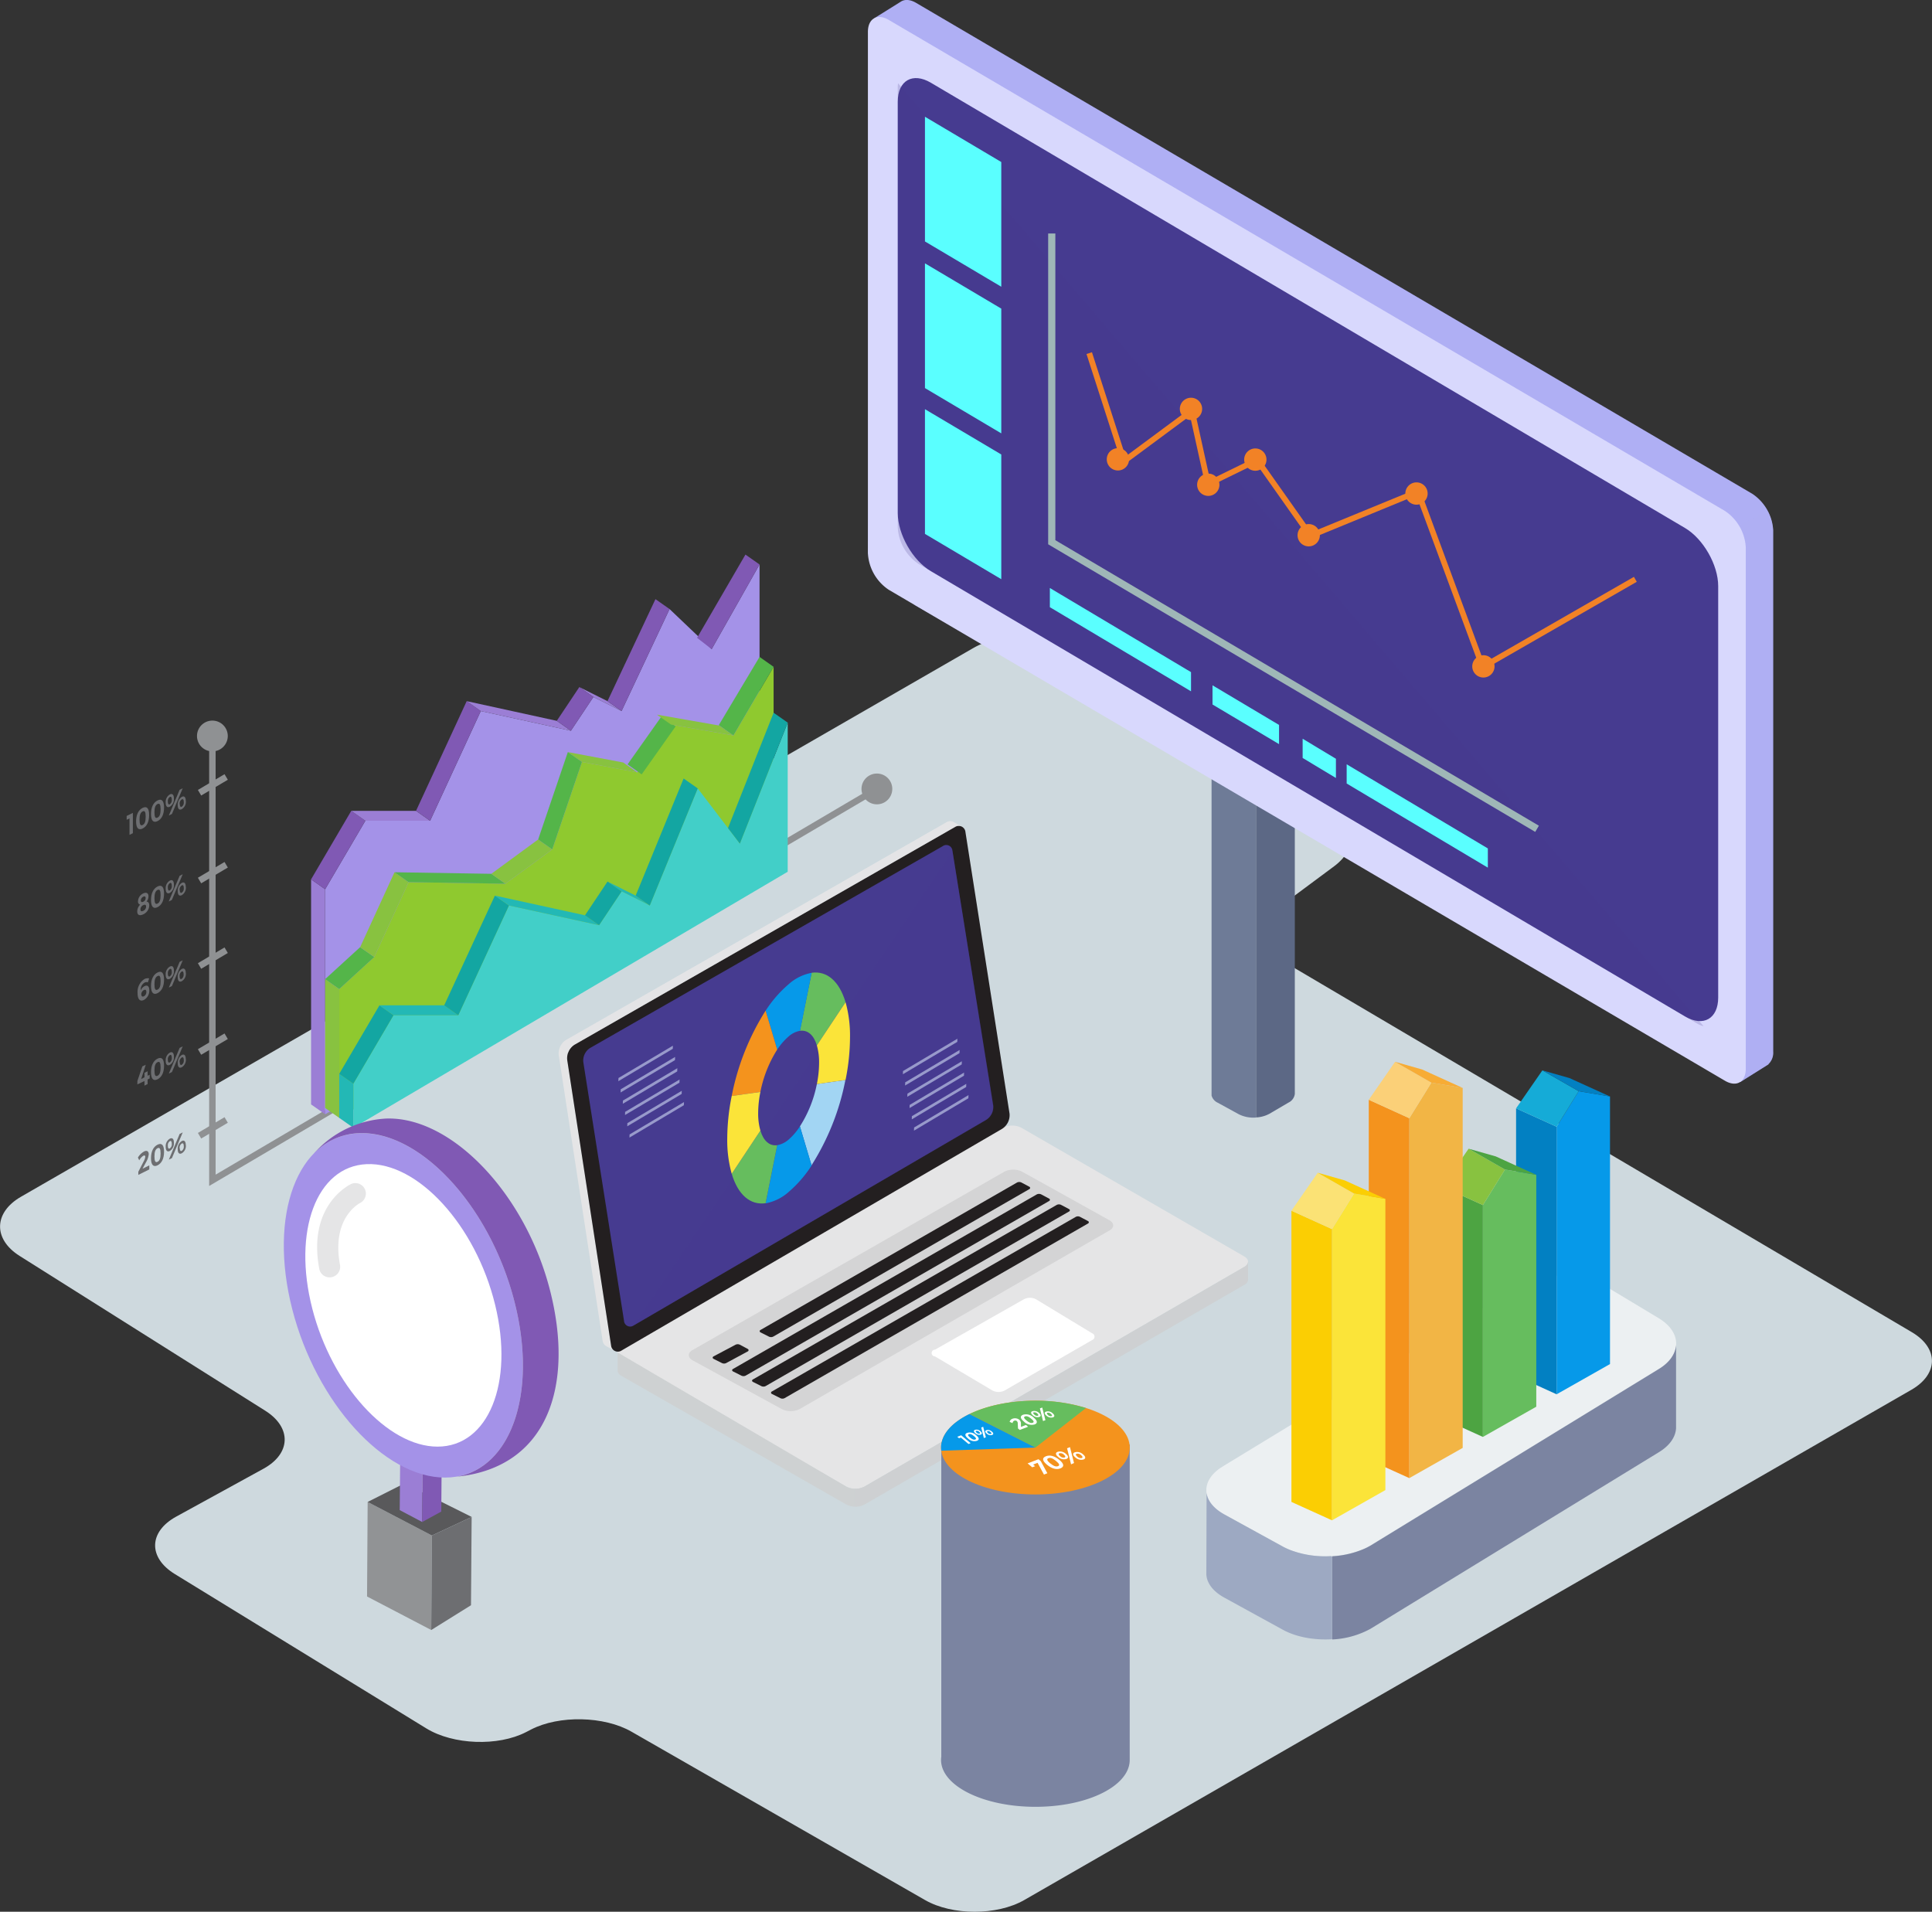 <svg viewBox="0 0 570 564" xmlns="http://www.w3.org/2000/svg"><rect x="0" y="0" width="570" height="564" fill="#333333" stroke="none"/><defs><style>.cls-1{isolation:isolate;}.cls-2{fill:#ced9de;}.cls-19,.cls-2,.cls-22,.cls-31,.cls-32,.cls-33{mix-blend-mode:multiply;}.cls-24,.cls-3{fill:none;stroke-miterlimit:10;}.cls-3{stroke:#8f9193;stroke-width:1.91px;}.cls-4{fill:#8f9193;}.cls-5{fill:#9b7ed5;}.cls-6{fill:#a492e8;}.cls-7{fill:#8059b4;}.cls-8{fill:#88c240;}.cls-9{fill:#8fc92f;}.cls-10{fill:#54b549;}.cls-11{fill:#23b8b5;}.cls-12{fill:#42cfc8;}.cls-13{fill:#13a6a2;}.cls-14{fill:#6d6e71;}.cls-15{fill:#bacde0;}.cls-16{fill:#6e7b97;}.cls-17{fill:#5c6885;}.cls-18,.cls-19{fill:#afaff4;}.cls-19,.cls-31,.cls-32{opacity:0.4;}.cls-20{fill:#d8d8fd;}.cls-21,.cls-22,.cls-33{fill:#463b90;}.cls-22{opacity:0.2;}.cls-23{fill:#5affff;}.cls-24{stroke:#9fb7b7;stroke-width:2.12px;}.cls-25{fill:#f28226;}.cls-26,.cls-32{fill:#e5e5e6;}.cls-27{fill:#d4d4d5;}.cls-28{fill:#231f20;}.cls-29{fill:#fff;}.cls-30,.cls-31{fill:#ced1d2;}.cls-33{opacity:0.3;}.cls-34{fill:#66bd5e;}.cls-35{fill:#a2d5f3;}.cls-36{fill:#fbe439;}.cls-37{fill:#0699e9;}.cls-38{fill:#f4931d;}.cls-39{fill:#989acb;}.cls-40{fill:#7b84a1;}.cls-41{fill:#ecf0f2;}.cls-42{fill:#9da9c2;}.cls-43{fill:#0280c2;}.cls-44{fill:#15abd7;}.cls-45{fill:#4da442;}.cls-46{fill:#f2b545;}.cls-47{fill:#fbd078;}.cls-48{fill:#f7ac35;}.cls-49{fill:#fbce03;}.cls-50{fill:#fbe275;}.cls-51{fill:#919395;}.cls-52{fill:#59595b;}.cls-53{fill:#a80a2f;}</style></defs><g class="cls-1"><g id="Layer_2"><g id="all"><g id="main_Exploratory_Data_Analysis"><path d="M52,447.42c-8.15,4.47-8.33,12.09-.42,16.95l74.22,45.55c7.92,4.85,21.15,5.34,29.4,1.08l1.47-.76c8.25-4.27,21.59-4,29.65.64l86.59,49.66c8.05,4.62,21.23,4.61,29.28,0L563.94,410c8-4.63,8.09-12.28.09-17L380.46,284.72c-8-4.72-8.44-13.11-1-18.65l14.14-10.5c7.45-5.54,7-14-.95-18.71l-76.33-45.48c-8-4.76-21.09-4.86-29.13-.22L6.14,353.09c-8,4.64-8.2,12.48-.35,17.43l72.46,45.66c7.85,4.95,7.62,12.65-.52,17.12Z" class="cls-2"></path><polyline points="62.66 214.08 62.66 348.21 258.72 232.74" class="cls-3"></polyline><line y2="229.22" x2="66.73" y1="233.87" x1="58.87" class="cls-3"></line><line y2="255.12" x2="66.73" y1="259.77" x1="58.87" class="cls-3"></line><line y2="280.33" x2="66.73" y1="284.98" x1="58.87" class="cls-3"></line><line y2="305.71" x2="66.73" y1="310.35" x1="58.87" class="cls-3"></line><line y2="330.41" x2="66.73" y1="335.06" x1="58.87" class="cls-3"></line><path d="M67.2,217.12a4.54,4.54,0,1,1-4.54-4.53A4.54,4.54,0,0,1,67.2,217.12Z" class="cls-4"></path><path d="M263.25,232.74a4.54,4.54,0,1,1-4.53-4.53A4.53,4.53,0,0,1,263.25,232.74Z" class="cls-4"></path><polygon points="170.92 202.7 175.07 205.62 183.38 209.77 179.23 206.85 170.92 202.7" class="cls-5"></polygon><polygon points="95.93 328.73 224.09 253.21 224.09 166.53 209.96 191.51 197.54 179.68 183.38 209.77 175.07 205.62 168.43 215.58 141.85 209.77 126.9 242.14 107.79 242.14 95.93 262.34 95.93 328.73" class="cls-6"></polygon><polygon points="91.78 325.82 95.93 328.73 95.93 262.34 91.78 259.42 91.78 325.82" class="cls-5"></polygon><polygon points="103.63 239.22 107.79 242.14 95.93 262.34 91.78 259.42 103.63 239.22" class="cls-7"></polygon><polygon points="103.63 239.22 107.79 242.14 126.9 242.14 122.74 239.22 103.63 239.22" class="cls-5"></polygon><polygon points="137.69 206.85 141.85 209.77 126.9 242.14 122.74 239.22 137.69 206.85" class="cls-7"></polygon><polygon points="137.69 206.85 141.85 209.77 168.43 215.58 164.27 212.66 137.69 206.85" class="cls-5"></polygon><polygon points="170.92 202.7 175.07 205.62 168.43 215.58 164.27 212.66 170.92 202.7" class="cls-7"></polygon><polygon points="193.38 176.76 197.54 179.68 183.38 209.77 179.23 206.85 193.38 176.76" class="cls-7"></polygon><polygon points="219.93 163.61 224.09 166.53 209.96 191.51 205.66 188.17 219.93 163.61" class="cls-7"></polygon><polygon points="167.53 221.88 171.69 224.79 188 227.86 183.85 224.94 167.53 221.88" class="cls-8"></polygon><polygon points="100.09 329.79 228.24 254.26 228.24 196.72 216.38 216.97 197.95 213.75 188 227.86 171.69 224.79 162.93 250.58 149.11 260.71 120.54 260.25 110.41 282.34 100.09 291.78 100.09 329.79" class="cls-9"></polygon><polygon points="95.93 326.87 100.09 329.79 100.09 291.78 95.93 288.86 95.93 326.87" class="cls-8"></polygon><polygon points="106.25 279.43 110.41 282.34 100.09 291.78 95.93 288.86 106.25 279.43" class="cls-10"></polygon><polygon points="106.25 279.43 110.41 282.34 120.54 260.25 116.39 257.33 106.25 279.43" class="cls-8"></polygon><polygon points="144.96 257.79 149.11 260.71 120.54 260.25 116.39 257.33 144.96 257.79" class="cls-10"></polygon><polygon points="144.96 257.79 149.11 260.71 162.93 250.58 158.77 247.66 144.96 257.79" class="cls-8"></polygon><polygon points="167.53 221.88 171.69 224.79 162.93 250.58 158.77 247.66 167.53 221.88" class="cls-10"></polygon><rect transform="matrix(0.58, -0.82, 0.82, 0.58, -98.35, 249.22)" height="5.08" width="17.27" y="216.81" x="182.27" class="cls-10"></rect><polygon points="193.8 210.83 197.95 213.75 216.38 216.97 212.22 214.05 193.8 210.83" class="cls-8"></polygon><polygon points="224.09 193.8 228.24 196.72 216.38 216.97 212.07 213.92 224.09 193.8" class="cls-10"></polygon><polygon points="179.24 260.07 183.39 262.99 191.7 267.14 187.54 264.22 179.24 260.07" class="cls-11"></polygon><polygon points="104.25 332.71 232.4 257.18 232.4 213.19 218.28 248.88 205.85 232.59 191.7 267.14 183.39 262.99 176.75 272.95 150.16 267.14 135.21 299.51 116.1 299.51 104.25 319.71 104.25 332.71" class="cls-12"></polygon><polygon points="100.09 329.79 104.25 332.71 104.25 319.71 100.09 316.79 100.09 329.79" class="cls-11"></polygon><polygon points="111.95 296.59 116.1 299.51 104.25 319.71 100.09 316.79 111.95 296.59" class="cls-13"></polygon><polygon points="111.95 296.59 116.1 299.51 135.21 299.51 131.05 296.59 111.95 296.59" class="cls-11"></polygon><polygon points="146.01 264.22 150.16 267.14 135.21 299.51 131.05 296.59 146.01 264.22" class="cls-13"></polygon><polygon points="146.01 264.22 150.16 267.14 176.75 272.95 172.59 270.03 146.01 264.22" class="cls-11"></polygon><polygon points="179.24 260.07 183.39 262.99 176.75 272.95 172.59 270.03 179.24 260.07" class="cls-13"></polygon><polygon points="201.69 229.67 205.85 232.59 191.7 267.14 187.54 264.22 201.69 229.67" class="cls-13"></polygon><polygon points="228.24 210.27 232.4 213.19 218.28 248.88 214.78 244.29 228.24 210.27" class="cls-13"></polygon><path d="M43.88,340.53a5.87,5.87,0,0,1-.83,2.4l-1,1.87,2-1V345l-3.24,1.61v-.92l1.59-3.09a3.51,3.51,0,0,0,.46-1.32c0-.38-.22-.49-.58-.31a3.55,3.55,0,0,0-1.2,1.35l-.39-.82a4.83,4.83,0,0,1,1.74-1.75C43.27,339.28,43.88,339.58,43.88,340.53Z" class="cls-14"></path><path d="M48.4,339.79c0,2-.69,3.39-1.92,4s-1.93-.13-1.93-2.09.68-3.38,1.93-4S48.4,337.83,48.4,339.79Zm-2.83,1.4c0,1.41.29,1.87.91,1.56s.9-1.05.9-2.46-.28-1.85-.9-1.55S45.57,339.79,45.57,341.19Z" class="cls-14"></path><path d="M51.31,337.13a2.61,2.61,0,0,1-1.21,2.42c-.75.37-1.21-.1-1.21-1.22a2.56,2.56,0,0,1,1.21-2.4C50.85,335.56,51.31,336,51.31,337.13Zm-1.79.89c0,.67.21,1,.58.78a1.44,1.44,0,0,0,.58-1.36c0-.66-.21-1-.58-.77A1.42,1.42,0,0,0,49.52,338ZM53,334.53l.91-.45-3.18,7.57-.92.46Zm1.84,3.31a2.55,2.55,0,0,1-1.21,2.4c-.74.37-1.2-.09-1.2-1.21a2.57,2.57,0,0,1,1.2-2.4C54.35,336.26,54.81,336.72,54.81,337.84Zm-1.79.88c0,.67.22,1,.58.79a1.45,1.45,0,0,0,.59-1.36c0-.67-.22-1-.59-.79A1.47,1.47,0,0,0,53,338.72Z" class="cls-14"></path><path d="M42.62,317.82V316.5l.93-.46v1.32l.61-.3v1.1l-.61.3v1.36l-.93.46v-1.36l-2.09,1v-1L42,314.6l1-.48-1.35,4.23Z" class="cls-14"></path><path d="M48.4,314.41c0,2-.69,3.38-1.92,4s-1.93-.13-1.93-2.09.68-3.37,1.93-4S48.4,312.45,48.4,314.41Zm-2.83,1.39c0,1.42.29,1.88.91,1.57s.9-1.05.9-2.46-.28-1.86-.9-1.55S45.57,314.39,45.57,315.8Z" class="cls-14"></path><path d="M51.31,311.75a2.58,2.58,0,0,1-1.21,2.41c-.75.37-1.21-.1-1.21-1.22a2.56,2.56,0,0,1,1.21-2.4C50.85,310.17,51.31,310.63,51.31,311.75Zm-1.79.88c0,.68.21,1,.58.79a1.45,1.45,0,0,0,.58-1.36c0-.66-.21-1-.58-.78A1.43,1.43,0,0,0,49.52,312.63ZM53,309.14l.91-.44-3.18,7.57-.92.45Zm1.84,3.31a2.58,2.58,0,0,1-1.21,2.41c-.74.37-1.2-.09-1.2-1.21a2.59,2.59,0,0,1,1.2-2.41C54.35,310.87,54.81,311.34,54.81,312.45Zm-1.79.89c0,.67.22,1,.58.78a1.44,1.44,0,0,0,.59-1.36c0-.67-.22-1-.59-.78A1.46,1.46,0,0,0,53,313.34Z" class="cls-14"></path><path d="M44,288.64l-.37,1.18a1.12,1.12,0,0,0-1,.08,2.31,2.31,0,0,0-1.09,2.28,2.28,2.28,0,0,1,1.1-1.24c.87-.44,1.41.07,1.41,1.23A3.13,3.13,0,0,1,42.46,295c-1.16.57-1.87-.2-1.87-2a4.52,4.52,0,0,1,2-4.15A2.07,2.07,0,0,1,44,288.64Zm-2.3,4.74c0,.46.24.79.75.54a1.4,1.4,0,0,0,.73-1.3c0-.56-.26-.76-.71-.54A1.47,1.47,0,0,0,41.67,293.38Z" class="cls-14"></path><path d="M48.4,289c0,2-.69,3.39-1.92,4s-1.93-.14-1.93-2.1.68-3.37,1.93-4S48.4,287.06,48.4,289Zm-2.83,1.4c0,1.41.29,1.87.91,1.56s.9-1,.9-2.46-.28-1.86-.9-1.55S45.57,289,45.57,290.42Z" class="cls-14"></path><path d="M51.31,286.36a2.58,2.58,0,0,1-1.21,2.41c-.75.38-1.21-.09-1.21-1.22a2.56,2.56,0,0,1,1.21-2.39C50.85,284.78,51.31,285.24,51.31,286.36Zm-1.79.88c0,.68.21,1,.58.79a1.45,1.45,0,0,0,.58-1.36c0-.66-.21-1-.58-.78A1.44,1.44,0,0,0,49.52,287.24ZM53,283.76l.91-.45-3.18,7.58-.92.45Zm1.84,3.3a2.57,2.57,0,0,1-1.21,2.41c-.74.37-1.2-.09-1.2-1.21a2.57,2.57,0,0,1,1.2-2.4C54.35,285.48,54.81,286,54.81,287.06ZM53,288c0,.67.22,1,.58.79a1.47,1.47,0,0,0,.59-1.37c0-.66-.22-1-.59-.78A1.46,1.46,0,0,0,53,288Z" class="cls-14"></path><path d="M43.81,264.45a2.51,2.51,0,0,1-.59,1.54c.5,0,.82.43.82,1.12a3,3,0,0,1-1.77,2.63c-1.09.54-1.78.21-1.78-.85a2.87,2.87,0,0,1,.86-2,.89.89,0,0,1-.63-1,2.65,2.65,0,0,1,1.54-2.32C43.2,263.15,43.81,263.47,43.81,264.45Zm-2.37,3.83c0,.54.29.69.83.43a1.39,1.39,0,0,0,.83-1.26c0-.52-.3-.68-.84-.41A1.36,1.36,0,0,0,41.44,268.28Zm.12-2.64c0,.46.25.6.71.38a1.19,1.19,0,0,0,.7-1.08c0-.47-.26-.61-.7-.39A1.19,1.19,0,0,0,41.56,265.64Z" class="cls-14"></path><path d="M48.4,263.63c0,2-.69,3.39-1.92,4s-1.93-.14-1.93-2.1.68-3.37,1.93-4S48.4,261.67,48.4,263.63ZM45.57,265c0,1.42.29,1.87.91,1.57s.9-1.05.9-2.47-.28-1.85-.9-1.55S45.57,263.62,45.57,265Z" class="cls-14"></path><path d="M51.31,261a2.61,2.61,0,0,1-1.21,2.42c-.75.37-1.21-.1-1.21-1.22a2.56,2.56,0,0,1,1.21-2.4C50.85,259.4,51.31,259.86,51.31,261Zm-1.79.89c0,.67.21,1,.58.78a1.43,1.43,0,0,0,.58-1.36c0-.66-.21-1-.58-.77A1.43,1.43,0,0,0,49.52,261.86ZM53,258.37l.91-.45L50.7,265.5l-.92.45Zm1.84,3.31a2.59,2.59,0,0,1-1.21,2.41c-.74.36-1.2-.09-1.2-1.21a2.58,2.58,0,0,1,1.2-2.41C54.35,260.1,54.81,260.56,54.81,261.68Zm-1.79.88c0,.67.22,1,.58.79a1.47,1.47,0,0,0,.59-1.37c0-.66-.22-1-.59-.77A1.44,1.44,0,0,0,53,262.56Z" class="cls-14"></path><path d="M38.21,246.3v-4.86l-.84.42v-1.14l1.83-.91v6Z" class="cls-14"></path><path d="M44,240.43c0,2-.68,3.39-1.92,4s-1.93-.13-1.93-2.09.68-3.38,1.93-4S44,238.47,44,240.43Zm-2.83,1.4c0,1.41.29,1.87.91,1.56s.9-1,.9-2.46-.28-1.85-.9-1.55S41.16,240.42,41.16,241.83Z" class="cls-14"></path><path d="M48.4,238.24c0,2-.69,3.4-1.92,4s-1.93-.14-1.93-2.1.68-3.37,1.93-4S48.4,236.29,48.4,238.24Zm-2.83,1.4c0,1.42.29,1.88.91,1.57s.9-1.05.9-2.46-.28-1.86-.9-1.55S45.57,238.24,45.57,239.64Z" class="cls-14"></path><path d="M51.31,235.58A2.59,2.59,0,0,1,50.1,238c-.75.37-1.21-.1-1.21-1.22a2.56,2.56,0,0,1,1.21-2.4C50.85,234,51.31,234.47,51.31,235.58Zm-1.79.89c0,.68.21,1,.58.79a1.46,1.46,0,0,0,.58-1.37c0-.66-.21-.95-.58-.77A1.43,1.43,0,0,0,49.52,236.47ZM53,233l.91-.45-3.18,7.58-.92.46Zm1.84,3.31a2.58,2.58,0,0,1-1.21,2.41c-.74.37-1.2-.09-1.2-1.21a2.59,2.59,0,0,1,1.2-2.41C54.35,234.71,54.81,235.18,54.81,236.29Zm-1.79.89c0,.67.22,1,.58.78a1.44,1.44,0,0,0,.59-1.36c0-.67-.22-1-.59-.78A1.46,1.46,0,0,0,53,237.18Z" class="cls-14"></path><path d="M380.17,197.26c2.47,1.49,2.45,3.89,0,5.34l-5.59,3.28a10.27,10.27,0,0,1-9.11.13l-6.11-3.35c-2.53-1.39-2.55-3.69-.05-5.13l6.38-3.65a9.88,9.88,0,0,1,9,.09Z" class="cls-15"></path><path d="M370.44,207a10.23,10.23,0,0,1-4.32-.66,6.1,6.1,0,0,1-.68-.32l-6.11-3.35a3.28,3.28,0,0,1-1.88-2.26l0,122.35v.07s0,.07,0,.11,0,.15,0,.28a3.36,3.36,0,0,0,1.86,2.12l6.11,3.35a9.56,9.56,0,0,0,5.12,1V207.06Z" class="cls-16"></path><path d="M380.14,202.6l-5.59,3.28a5.21,5.21,0,0,1-.71.35,9.85,9.85,0,0,1-3.28.76V329.66a9.09,9.09,0,0,0,4-1.1l5.59-3.28a3.29,3.29,0,0,0,1.86-2.54V200.06A3.29,3.29,0,0,1,380.14,202.6Z" class="cls-17"></path><path d="M258,5.34,265.71.53h0c1.13-.77,2.74-.75,4.54.3L517,145.69a13.87,13.87,0,0,1,6.15,10.75V310.28a4.6,4.6,0,0,1-1.39,3.64V314l-.27.17-.25.16-7.75,4.86L270,178.53l-13.9-15.3Z" class="cls-18"></path><path d="M513.45,319.15,513,155l8.58-4.08h0a12.42,12.42,0,0,1,1.5,5.49V310.28a4.6,4.6,0,0,1-1.39,3.64V314l-.27.17-.25.16-7.75,4.86Z" class="cls-19"></path><path d="M256.06,163.23A13.83,13.83,0,0,0,262.22,174L508.9,318.83c3.39,2,6.16.41,6.16-3.52V161.48a13.82,13.82,0,0,0-6.16-10.75L262.22,5.88c-3.39-2-6.16-.41-6.16,3.52Z" class="cls-20"></path><path d="M264.87,151.38c0,6.24,4.4,14,9.77,17.12L497.15,299.87c5.37,3.18,9.77.66,9.77-5.58V172.91c0-6.25-4.4-13.95-9.77-17.13L274.64,24.41c-5.37-3.17-9.77-.66-9.77,5.58Z" class="cls-21"></path><path d="M500.77,302,271,166.36a13.92,13.92,0,0,1-6.14-10.77V25.77a6.34,6.34,0,0,1,.11-1.19L502.61,302.74A6.59,6.59,0,0,1,500.77,302Z" class="cls-22"></path><polygon points="295.41 84.59 272.89 71.23 272.89 34.44 295.41 47.8 295.41 84.59" class="cls-23"></polygon><polygon points="295.41 127.85 272.89 114.49 272.89 77.69 295.41 91.05 295.41 127.85" class="cls-23"></polygon><polygon points="295.41 170.87 272.89 157.51 272.89 120.72 295.41 134.08 295.41 170.87" class="cls-23"></polygon><polygon points="351.39 203.95 309.74 179.13 309.74 173.47 351.39 198.29 351.39 203.95" class="cls-23"></polygon><polygon points="438.96 255.97 397.31 231.15 397.31 225.48 438.96 250.3 438.96 255.97" class="cls-23"></polygon><polygon points="377.36 219.53 357.73 207.84 357.73 202.18 377.36 213.87 377.36 219.53" class="cls-23"></polygon><polygon points="394.14 229.52 384.32 223.61 384.32 217.94 394.14 223.85 394.14 229.52" class="cls-23"></polygon><polyline points="310.3 68.89 310.3 159.97 453.48 244.51" class="cls-24"></polyline><polygon points="437 198.01 417.82 146.15 386.36 159.08 370.61 136.77 355.8 144.02 351.1 122.67 331.18 137.42 320.55 104.44 322.16 103.92 332.07 134.66 352.19 119.76 356.99 141.56 371.16 134.63 386.96 157.01 418.8 143.93 437.89 195.55 482.06 170.18 482.9 171.64 437 198.01" class="cls-25"></polygon><path d="M440.94,196.58a3.29,3.29,0,1,1-3.28-3.28A3.28,3.28,0,0,1,440.94,196.58Z" class="cls-25"></path><path d="M421.2,145.6a3.29,3.29,0,1,1-3.29-3.29A3.29,3.29,0,0,1,421.2,145.6Z" class="cls-25"></path><path d="M389.4,157.9a3.29,3.29,0,1,1-3.29-3.29A3.28,3.28,0,0,1,389.4,157.9Z" class="cls-25"></path><path d="M373.65,135.59a3.29,3.29,0,1,1-3.29-3.29A3.29,3.29,0,0,1,373.65,135.59Z" class="cls-25"></path><path d="M359.77,143a3.29,3.29,0,1,1-3.29-3.28A3.29,3.29,0,0,1,359.77,143Z" class="cls-25"></path><path d="M354.67,120.62a3.29,3.29,0,1,1-3.29-3.28A3.29,3.29,0,0,1,354.67,120.62Z" class="cls-25"></path><path d="M333.11,135.51a3.29,3.29,0,1,1-3.29-3.29A3.29,3.29,0,0,1,333.11,135.51Z" class="cls-25"></path><path d="M255,438.59a5.93,5.93,0,0,1-5.29,0l-66.42-38c-1.46-.84-1.46-2.2,0-3L296,332.68a5.9,5.9,0,0,1,5.29,0l65.82,38c1.46.84,1.46,2.22,0,3.06Z" class="cls-26"></path><path d="M235.93,415.69a5.92,5.92,0,0,1-5.3,0L204.3,401.3c-1.45-.84-1.45-2.2,0-3l92-52.62a5.9,5.9,0,0,1,5.29,0L327.33,360c1.46.84,1.46,2.21,0,3Z" class="cls-27"></path><path d="M231.49,412.47a1.4,1.4,0,0,1-1.29,0l-2.45-1.23a.39.39,0,0,1,0-.74L317.38,359a1.38,1.38,0,0,1,1.28,0l2.31,1.22a.4.4,0,0,1,0,.75Z" class="cls-28"></path><path d="M225.88,408.92a1.44,1.44,0,0,1-1.28,0l-2.45-1.23c-.36-.21-.36-.54,0-.74l89.63-51.49a1.44,1.44,0,0,1,1.28,0l2.31,1.23a.39.39,0,0,1,0,.74Z" class="cls-28"></path><path d="M220,405.83a1.44,1.44,0,0,1-1.28,0l-2.45-1.23c-.36-.21-.36-.54,0-.74l89.63-51.5a1.51,1.51,0,0,1,1.28,0l2.31,1.23a.4.4,0,0,1,0,.75Z" class="cls-28"></path><path d="M228.13,394.32a1.43,1.43,0,0,1-1.29,0l-2.45-1.24a.39.39,0,0,1,0-.73l75.67-43.49a1.46,1.46,0,0,1,1.29,0l2.3,1.23a.39.39,0,0,1,0,.74Z" class="cls-28"></path><path d="M214.26,402.12a1.41,1.41,0,0,1-1.28,0l-2.45-1.23c-.36-.21-.36-.54,0-.74l6.47-3.43a1.46,1.46,0,0,1,1.29,0l2.3,1.23a.4.4,0,0,1,0,.75Z" class="cls-28"></path><path d="M296.34,410.25a3.91,3.91,0,0,1-3.48,0l-17-10.08a1,1,0,0,1,0-2l26.27-14.89a3.88,3.88,0,0,1,3.48,0l16.6,10.06a1.06,1.06,0,0,1,0,2Z" class="cls-29"></path><path d="M368.23,372.32a1.91,1.91,0,0,1-1.07,1.41L255,438.59a5.93,5.93,0,0,1-5.29,0L182.22,399v5.52a1.94,1.94,0,0,0,1.09,1.36l66.42,38a5.9,5.9,0,0,0,5.29,0L367.16,379a1.81,1.81,0,0,0,1.07-1.62Z" class="cls-30"></path><path d="M367.16,373.73,255,438.59a5.62,5.62,0,0,1-2.93.6l0,0v5.21a5.53,5.53,0,0,0,3-.6L367.16,379a1.81,1.81,0,0,0,1.07-1.62v-5A1.91,1.91,0,0,1,367.16,373.73Z" class="cls-31"></path><path d="M180.29,396.92l-12.94-84.19a4.75,4.75,0,0,1,2.16-4.53L279.94,245h0l1.78-1a2.13,2.13,0,0,1,2-.17h0l-2.5-1.37,0,0a2.07,2.07,0,0,0-2,.14L167,306.82a4.73,4.73,0,0,0-2.15,4.53l12.94,84.18a2.07,2.07,0,0,0,1.1,1.62l0,0,2.51,1.39h0A2.16,2.16,0,0,1,180.29,396.92Z" class="cls-26"></path><path d="M183.43,398.4a2,2,0,0,1-3.14-1.48l-12.94-84.19a4.75,4.75,0,0,1,2.16-4.53L281.72,244a2,2,0,0,1,3.12,1.49l13,83a4.78,4.78,0,0,1-2.18,4.53Z" class="cls-28"></path><path d="M281.26,242.46l0,0a2.07,2.07,0,0,0-2,.14L167,306.82a4.55,4.55,0,0,0-1.81,2.22l2.42,1.5,0,0a4.56,4.56,0,0,1,1.84-2.32L279.94,245l1.78-1a2.13,2.13,0,0,1,2-.17h0Z" class="cls-32"></path><path d="M187,391a1.82,1.82,0,0,1-2.9-1.38l-12-76.25a4.39,4.39,0,0,1,2-4.2l104-59.52A1.82,1.82,0,0,1,281,251l12,75.11a4.49,4.49,0,0,1-2,4.22Z" class="cls-21"></path><path d="M293.08,326.13,281,251,187,391l104.05-60.63A4.49,4.49,0,0,0,293.08,326.13Z" class="cls-33"></path><path d="M241,308.41l8.46-12.75c-1.84-6.17-5.46-9.31-10-8.68L236,304.11C238.3,303.79,240.1,305.35,241,308.41Z" class="cls-34"></path><path d="M236,332.3l3.42,11.49a72.78,72.78,0,0,0,10-25.17L241,319.81A36.06,36.06,0,0,1,236,332.3Z" class="cls-35"></path><path d="M249.47,295.66,241,308.41a18.29,18.29,0,0,1,.66,5.16,32.3,32.3,0,0,1-.66,6.24l8.46-1.19a64.46,64.46,0,0,0,1.32-12.56A36.76,36.76,0,0,0,249.47,295.66Z" class="cls-36"></path><path d="M232.68,336.18a7,7,0,0,1-3.38,1.67L225.88,355a14,14,0,0,0,6.8-3.36,35.58,35.58,0,0,0,6.78-7.82L236,332.3A17.89,17.89,0,0,1,232.68,336.18Z" class="cls-37"></path><path d="M232.68,305.76a6.81,6.81,0,0,1,3.36-1.65L239.46,287a13.94,13.94,0,0,0-6.78,3.36,35.61,35.61,0,0,0-6.8,7.82l3.42,11.49A18.22,18.22,0,0,1,232.68,305.76Z" class="cls-37"></path><path d="M229.3,309.65l-3.42-11.49a73,73,0,0,0-10,25.17l8.46-1.19A36.25,36.25,0,0,1,229.3,309.65Z" class="cls-38"></path><path d="M224.34,333.54l-8.46,12.75c1.84,6.17,5.46,9.32,10,8.68l3.42-17.12C227.05,338.16,225.25,336.6,224.34,333.54Z" class="cls-34"></path><path d="M223.68,328.38a32.3,32.3,0,0,1,.66-6.24l-8.46,1.19a64.48,64.48,0,0,0-1.32,12.57,36.69,36.69,0,0,0,1.32,10.39l8.46-12.75A18.24,18.24,0,0,1,223.68,328.38Z" class="cls-36"></path><polygon points="269.65 333.56 285.7 324.01 285.74 323.07 269.69 332.63 269.65 333.56" class="cls-39"></polygon><polygon points="269 330.23 285.05 320.68 285.08 319.75 269.03 329.29 269 330.23" class="cls-39"></polygon><polygon points="268.34 326.9 284.4 317.35 284.43 316.42 268.37 325.97 268.34 326.9" class="cls-39"></polygon><polygon points="267.68 323.57 283.74 314.02 283.77 313.09 267.72 322.64 267.68 323.57" class="cls-39"></polygon><polygon points="267.03 320.25 283.08 310.7 283.12 309.76 267.06 319.31 267.03 320.25" class="cls-39"></polygon><polygon points="266.38 316.92 282.43 307.37 282.46 306.44 266.41 315.98 266.38 316.92" class="cls-39"></polygon><polygon points="185.71 335.61 201.76 326.06 201.8 325.13 185.74 334.68 185.71 335.61" class="cls-39"></polygon><polygon points="185.06 332.28 201.11 322.73 201.14 321.8 185.09 331.35 185.06 332.28" class="cls-39"></polygon><polygon points="184.4 328.95 200.46 319.41 200.49 318.48 184.43 328.02 184.4 328.95" class="cls-39"></polygon><polygon points="183.75 325.63 199.8 316.08 199.83 315.14 183.78 324.69 183.75 325.63" class="cls-39"></polygon><polygon points="183.09 322.3 199.14 312.75 199.18 311.81 183.13 321.36 183.09 322.3" class="cls-39"></polygon><polygon points="182.43 318.97 198.49 309.42 198.53 308.49 182.47 318.03 182.43 318.97" class="cls-39"></polygon><path d="M277.71,426.13v92.15a7.28,7.28,0,0,0-.07.93c0,7.64,12.46,13.83,27.84,13.83s27.66-6.11,27.82-13.68h0V426.13Z" class="cls-40"></path><path d="M333.31,427.06c0,7.64-12.46,13.83-27.83,13.83s-27.84-6.19-27.84-13.83,12.46-13.83,27.84-13.83S333.31,419.42,333.31,427.06Z" class="cls-38"></path><path d="M305.48,427.06l14.93-11.67a50.29,50.29,0,0,0-14.93-2.16c-7.58,0-14.43,1.5-19.45,3.94Z" class="cls-34"></path><path d="M277.64,427.06a7.28,7.28,0,0,0,.07.93l27.77-.93L286,417.17C280.85,419.68,277.64,423.18,277.64,427.06Z" class="cls-37"></path><path d="M309,434.63l-1,.39-1.88-3.46-1.31.51.59.49-.85.32-1.38-1.15,3.21-1.24.68.57Z" class="cls-29"></path><path d="M312.56,430.7c1.38,1.15,1.49,2,.31,2.49s-2.61.07-4-1.09-1.49-2-.29-2.48S311.18,429.55,312.56,430.7Zm-2.71,1c1,.83,1.69,1.07,2.29.84s.44-.68-.56-1.51-1.67-1.07-2.26-.84S308.86,430.91,309.85,431.74Z" class="cls-29"></path><path d="M314.48,428.92c.79.66.84,1.24.12,1.51a2.53,2.53,0,0,1-2.43-.63c-.79-.65-.83-1.22-.12-1.49A2.51,2.51,0,0,1,314.48,428.92Zm-1.72.65a1.39,1.39,0,0,0,1.31.42c.36-.13.29-.44-.19-.84a1.42,1.42,0,0,0-1.31-.41C312.22,428.87,312.3,429.19,312.76,429.57Zm2.06-2.3.86-.34,1.19,4.69L316,432Zm4.72,1.8c.79.66.84,1.23.12,1.51a2.54,2.54,0,0,1-2.42-.63c-.79-.65-.84-1.23-.13-1.5A2.52,2.52,0,0,1,319.54,429.07Zm-1.71.65a1.44,1.44,0,0,0,1.31.42c.36-.14.28-.45-.19-.85a1.44,1.44,0,0,0-1.32-.41C317.28,429,317.36,429.33,317.83,429.72Z" class="cls-29"></path><path d="M300.73,418.85a1.47,1.47,0,0,1,.48,1.17l0,.93,1.48-.57.63.54-2.46.94-.52-.43-.07-1.54a.9.9,0,0,0-.26-.64.75.75,0,0,0-.78-.11.81.81,0,0,0-.49.7l-.86-.36a1.21,1.21,0,0,1,.82-.92A2.08,2.08,0,0,1,300.73,418.85Z" class="cls-29"></path><path d="M305,418.23c1.1.92,1.19,1.63.25,2a3.19,3.19,0,0,1-3.18-.86c-1.09-.92-1.18-1.62-.23-2A3.2,3.2,0,0,1,305,418.23Zm-2.15.83c.79.66,1.34.86,1.82.68s.35-.54-.44-1.2-1.34-.85-1.81-.67S302.06,418.4,302.85,419.06Z" class="cls-29"></path><path d="M306.53,416.82c.63.53.66,1,.1,1.2a2,2,0,0,1-1.94-.5c-.62-.51-.65-1-.09-1.19A2,2,0,0,1,306.53,416.82Zm-1.37.52a1.15,1.15,0,0,0,1,.34c.28-.11.22-.36-.15-.68a1.15,1.15,0,0,0-1.05-.32C304.73,416.78,304.8,417,305.16,417.34Zm1.64-1.83.69-.26.94,3.72-.7.27Zm3.76,1.43c.63.53.66,1,.09,1.2a2,2,0,0,1-1.92-.5c-.63-.51-.67-1-.1-1.19A2,2,0,0,1,310.56,416.94Zm-1.36.52a1.09,1.09,0,0,0,1,.33c.28-.1.22-.36-.16-.67a1.11,1.11,0,0,0-1-.33C308.76,416.9,308.83,417.15,309.2,417.46Z" class="cls-29"></path><path d="M285.74,426l-2.26-1.89-.53.2-.53-.44,1.16-.44,2.79,2.33Z" class="cls-29"></path><path d="M288,423.42c.92.76,1,1.35.21,1.65a2.68,2.68,0,0,1-2.64-.72c-.92-.76-1-1.35-.2-1.64A2.64,2.64,0,0,1,288,423.42Zm-1.79.68c.66.56,1.12.72,1.51.57s.3-.46-.37-1-1.11-.7-1.5-.55S285.56,423.56,286.21,424.1Z" class="cls-29"></path><path d="M289.27,422.24c.52.43.55.81.08,1a1.69,1.69,0,0,1-1.61-.41c-.52-.44-.55-.82-.08-1A1.66,1.66,0,0,1,289.27,422.24Zm-1.13.43a.9.9,0,0,0,.86.28c.24-.09.19-.29-.13-.56a.94.94,0,0,0-.86-.27C287.77,422.21,287.83,422.42,288.14,422.67Zm1.36-1.53.57-.21.79,3.1-.59.22Zm3.13,1.2c.52.43.55.81.07,1a1.62,1.62,0,0,1-1.6-.41c-.52-.43-.56-.81-.08-1A1.66,1.66,0,0,1,292.63,422.34Zm-1.14.43a.94.94,0,0,0,.87.28c.23-.09.18-.3-.13-.56a.91.91,0,0,0-.87-.27C291.13,422.3,291.18,422.51,291.49,422.77Z" class="cls-29"></path><path d="M489.31,388.85c7,4.19,6.94,11-.08,15.1l-84.92,52c-7,4.12-18.62,4.28-25.75.37l-17.26-9.48c-7.14-3.91-7.2-10.42-.14-14.47l87.16-53.08c7.06-4,18.54-3.93,25.52.26Z" class="cls-41"></path><path d="M392.7,459.08a29,29,0,0,1-12.2-1.87c-.67-.28-1.33-.57-1.94-.9l-17.26-9.48c-3.21-1.76-5-4-5.32-6.38l-.07,23.62v.19a2.53,2.53,0,0,0,0,.3c0,.18.06.45.11.8.47,2.22,2.21,4.35,5.25,6l17.26,9.47c4,2.18,9.31,3.09,14.49,2.77V459.28Z" class="cls-42"></path><path d="M489.23,404l-84.92,52a17.76,17.76,0,0,1-2,1,27.66,27.66,0,0,1-9.26,2.13v24.54a26,26,0,0,0,11.26-3.13l84.92-52c3.37-2,5.11-4.57,5.26-7.19V396.75C494.34,399.38,492.6,402,489.23,404Z" class="cls-40"></path><polygon points="475 402.42 459.25 411.34 459.25 332.41 465.76 321.92 475 323.48 475 402.42" class="cls-37"></polygon><polygon points="447.29 405.9 459.25 411.34 459.25 332.41 447.29 326.98 447.29 405.9" class="cls-43"></polygon><polygon points="455.05 315.78 447.29 326.98 459.25 332.41 465.76 321.92 455.05 315.78" class="cls-44"></polygon><polygon points="463.04 318.05 455.05 315.78 465.76 321.92 475 323.48 463.04 318.05" class="cls-43"></polygon><polygon points="453.25 415 437.5 423.92 437.5 355.52 444.01 345.03 453.25 346.6 453.25 415" class="cls-34"></polygon><polygon points="425.54 418.49 437.5 423.92 437.5 355.52 425.54 350.09 425.54 418.49" class="cls-45"></polygon><polygon points="433.29 338.89 425.54 350.09 437.5 355.52 444.01 345.03 433.29 338.89" class="cls-8"></polygon><polygon points="441.29 341.16 433.29 338.89 444.01 345.03 453.25 346.6 441.29 341.16" class="cls-45"></polygon><polygon points="431.54 427.15 415.79 436.07 415.79 329.89 422.3 319.4 431.54 320.96 431.54 427.15" class="cls-46"></polygon><polygon points="403.83 430.64 415.79 436.07 415.79 329.89 403.83 324.45 403.83 430.64" class="cls-38"></polygon><polygon points="411.59 313.25 403.83 324.45 415.79 329.89 422.3 319.4 411.59 313.25" class="cls-47"></polygon><polygon points="419.58 315.52 411.59 313.25 422.3 319.4 431.54 320.96 419.58 315.52" class="cls-48"></polygon><polygon points="408.73 439.6 392.98 448.52 392.98 362.61 399.49 352.12 408.73 353.69 408.73 439.6" class="cls-36"></polygon><polygon points="381.01 443.09 392.98 448.52 392.98 362.61 381.01 357.18 381.01 443.09" class="cls-49"></polygon><polygon points="388.77 345.98 381.01 357.18 392.98 362.61 399.49 352.12 388.77 345.98" class="cls-50"></polygon><polygon points="396.77 348.25 388.77 345.98 399.49 352.12 408.73 353.69 396.77 348.25" class="cls-49"></polygon><polygon points="108.29 470.99 127.23 480.88 127.42 453 108.47 443.1 108.29 470.99" class="cls-51"></polygon><polygon points="108.47 443.1 127.42 453 139.15 447.52 119.33 437.62 108.47 443.1" class="cls-52"></polygon><polygon points="127.23 480.88 138.96 473.57 139.15 447.52 127.42 453 127.23 480.88" class="cls-14"></polygon><polygon points="117.93 445.51 124.56 449.01 124.67 434.86 118.05 431.8 117.93 445.51" class="cls-5"></polygon><polygon points="118.05 431.8 124.67 434.86 130.3 432.12 123.55 429.1 118.05 431.8" class="cls-53"></polygon><polygon points="124.56 449.01 130.19 445.94 130.3 432.12 124.67 434.86 124.56 449.01" class="cls-7"></polygon><path d="M86.24,386.31c7.08,27.51,27.1,49.6,45.05,49.6,18.21,0,27.63-22.71,20.72-51-7-28.61-27.82-51.38-46.2-50.58C87.71,335.1,79.09,358.5,86.24,386.31Z" class="cls-6"></path><path d="M152,384.89c-7-28.61-27.82-51.38-46.2-50.58a19.17,19.17,0,0,0-13.28,6.1A30.62,30.62,0,0,1,113.76,330c19.29-.8,41.15,22,48.49,50.58,7.26,28.29-.7,52.39-27.51,55.07h0C150.66,432.92,158.47,411.35,152,384.89Z" class="cls-7"></path><path d="M92.14,386.09c5.8,22.57,22.22,40.69,36.94,40.69,14.94,0,22.67-18.64,17-41.84-5.73-23.48-22.82-42.15-37.9-41.5C93.34,344.09,86.27,363.27,92.14,386.09Z" class="cls-29"></path><path d="M97.26,376.84a2.67,2.67,0,0,0,.56-.06,3.1,3.1,0,0,0,2.49-3.61c-2.59-13.89,5.68-18.13,6-18.31a3.1,3.1,0,0,0-2.64-5.6c-.53.25-13,6.26-9.48,25.05A3.08,3.08,0,0,0,97.26,376.84Z" class="cls-26"></path></g></g></g></g></svg>